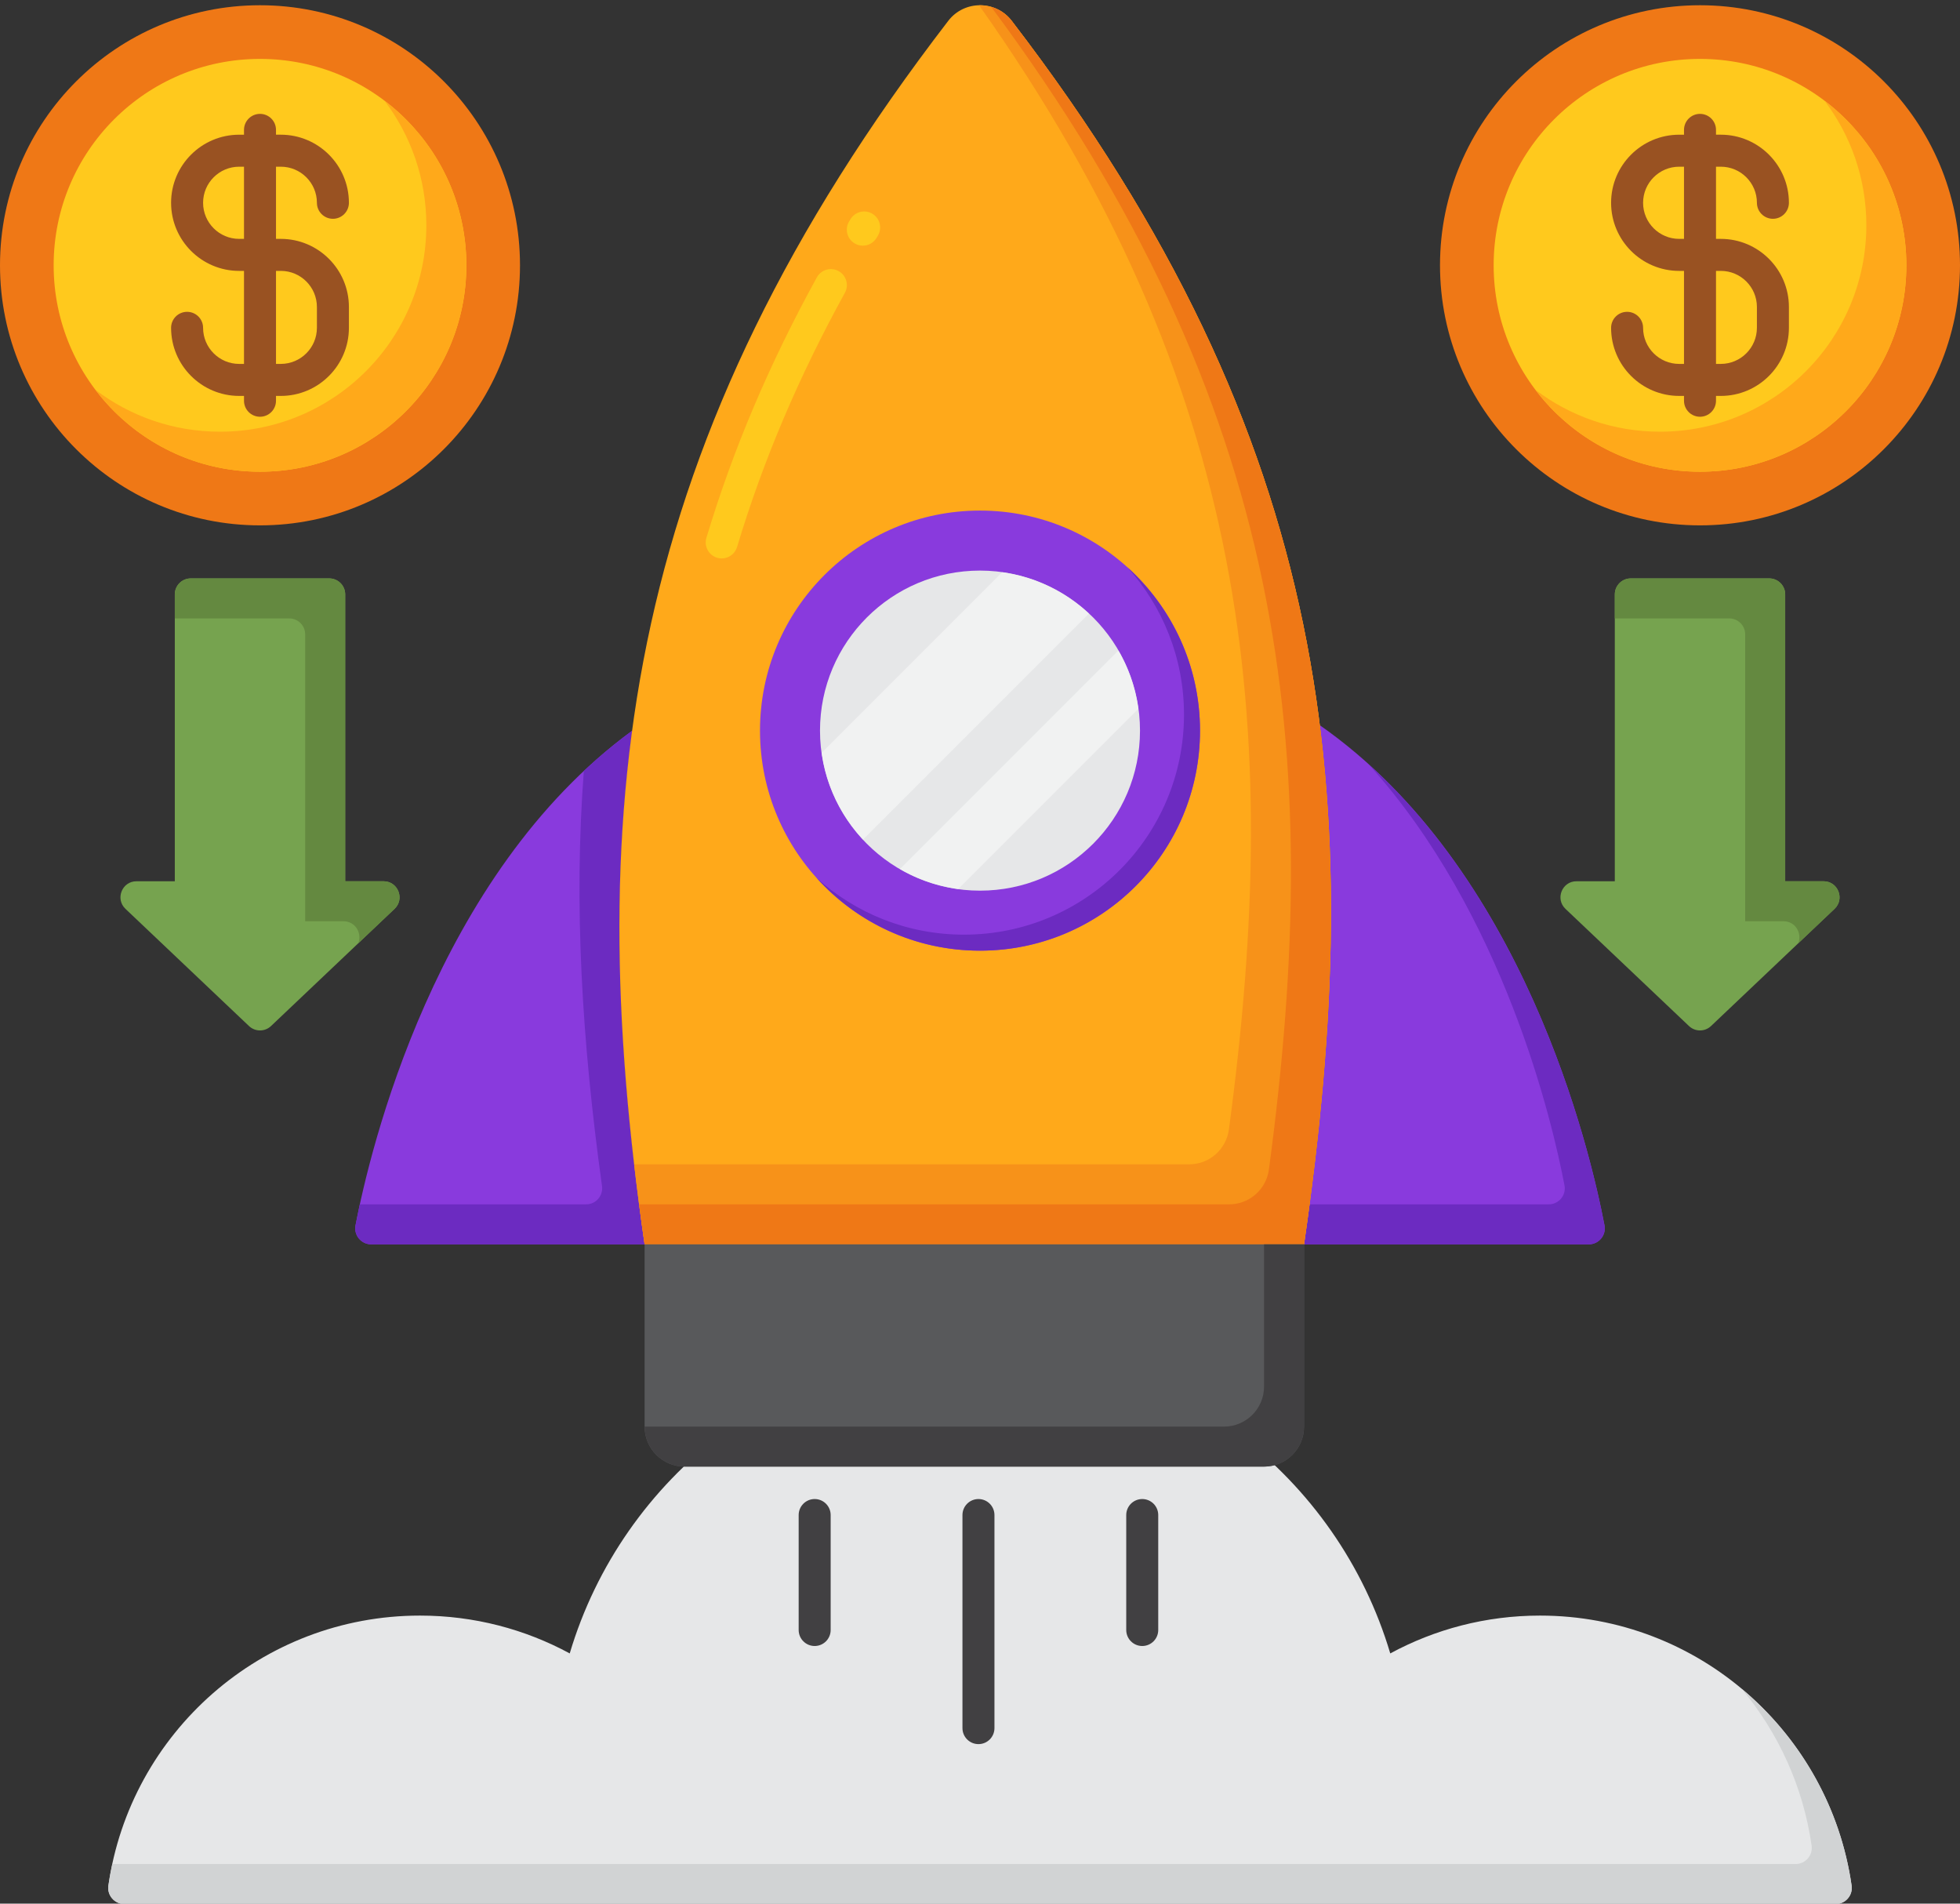 <?xml version="1.0" encoding="UTF-8"?><svg xmlns="http://www.w3.org/2000/svg" xmlns:xlink="http://www.w3.org/1999/xlink" height="237.9" preserveAspectRatio="xMidYMid meet" version="1.0" viewBox="5.5 8.7 245.0 237.9" width="245.0" zoomAndPan="magnify"><rect x="5.5" y="8.7" width="245.0" height="237.9" fill="#333333" stroke="none"/><g><g><g><g><g><path d="M234.965,246.645c1.221,0,2.159-1.087,1.986-2.296c-2.725-19.078-19.12-33.748-38.952-33.748 c-6.775,0-13.15,1.713-18.717,4.728c-6.575-22.108-27.04-38.235-51.283-38.235s-44.709,16.127-51.283,38.235 c-5.567-3.015-11.942-4.728-18.717-4.728c-19.832,0-36.227,14.669-38.952,33.748c-0.173,1.209,0.765,2.296,1.986,2.296H234.965 z" fill="#E6E7E8"/></g></g></g><g><g><g><path d="M236.952,244.349c-1.407-9.85-6.464-18.518-13.751-24.605c4.573,5.475,7.694,12.205,8.751,19.605 c0.173,1.209-0.765,2.296-1.986,2.296H19.542c-0.192,0.892-0.363,1.791-0.494,2.704c-0.173,1.209,0.765,2.296,1.986,2.296 h213.931C236.187,246.645,237.124,245.558,236.952,244.349z" fill="#D1D3D4"/></g></g></g><g><g><g><g><path d="M170.474,99.33c2.589,20.651,1.37,41.832-1.968,64.875h0v0c0,0,0,0,0,0h35.59 c1.254,0,2.201-1.133,1.967-2.365C204.271,152.404,195.96,117.127,170.474,99.33z" fill="#893ADD"/></g></g><g><g><path d="M206.06,161.83c-1.643-8.652-8.758-38.911-29.482-57.618c16.904,18.704,22.984,44.725,24.484,52.629 c0.234,1.232-0.713,2.365-1.967,2.365l-29.899,0c-0.22,1.658-0.448,3.323-0.691,5h0v0c0,0,0,0,0,0l35.59,0 C205.352,164.206,206.295,163.064,206.06,161.83z" fill="#6C2BC1"/></g></g><g><g><path d="M84.519,100.023c-24.647,18.01-32.802,52.499-34.58,61.817c-0.235,1.232,0.712,2.366,1.967,2.366 l34.169,0C82.774,141.42,81.773,120.455,84.519,100.023z" fill="#893ADD"/></g></g><g><g><path d="M84.519,100.023c-2.136,1.561-4.145,3.247-6.04,5.028c-1.258,16.59-0.256,33.657,2.272,51.874 c0.167,1.203-0.76,2.281-1.975,2.281l-28.298,0c-0.221,1.012-0.399,1.892-0.538,2.62c-0.236,1.235,0.706,2.38,1.964,2.38 l34.17,0C82.774,141.42,81.773,120.455,84.519,100.023z" fill="#6C2BC1"/></g></g><g><g><g><g><path d="M86.075,164.205c-8.052-55.572-2.461-100.321,37.96-152.904c1.995-2.596,5.935-2.594,7.928,0.003 c40.336,52.581,44.595,97.33,36.543,152.901H86.075z" fill="#FFA91A"/></g></g></g><g><g><g><path d="M95.716,78.487c-0.191,0-0.386-0.027-0.578-0.085c-1.058-0.319-1.657-1.435-1.338-2.492 c3.337-11.074,7.853-21.72,13.806-32.545c0.533-0.968,1.749-1.32,2.716-0.789c0.968,0.532,1.321,1.748,0.789,2.716 c-5.815,10.576-10.225,20.969-13.48,31.771C97.37,77.929,96.575,78.487,95.716,78.487z M113.353,39.401 c-0.353,0-0.71-0.094-1.034-0.29c-0.945-0.572-1.247-1.802-0.675-2.747l0.162-0.268c0.57-0.946,1.8-1.25,2.745-0.682 c0.946,0.57,1.251,1.799,0.682,2.745l-0.167,0.275C114.69,39.058,114.03,39.401,113.353,39.401z" fill="#FFC91D"/></g></g></g><g><g><path d="M131.963,11.305c-1.022-1.332-2.556-1.977-4.077-1.943c33.832,47.795,38.042,89.749,31.228,140.488 c-0.334,2.489-2.449,4.356-4.96,4.356H84.767c0.383,3.297,0.819,6.628,1.308,10h82.43 C176.558,108.634,172.299,63.886,131.963,11.305z" fill="#F79219"/></g></g><g><g><path d="M131.963,11.305c-0.678-0.884-1.584-1.46-2.559-1.742c37.023,49.807,41.751,92.856,34.711,145.286 c-0.334,2.49-2.447,4.358-4.96,4.358H85.386c0.218,1.657,0.447,3.323,0.69,5h82.43 C176.558,108.634,172.299,63.886,131.963,11.305z" fill="#EF7816"/></g></g><g><g><path d="M91.075,191.983h72.43c2.761,0,5-2.239,5-5v-22.778l-82.43,0v22.778 C86.075,189.745,88.314,191.983,91.075,191.983z" fill="#58595B"/></g></g><g><g><path d="M163.506,164.205v17.778c0,2.761-2.239,5-5,5h-72.43c0,2.761,2.239,5,5,5h72.43c2.761,0,5-2.239,5-5 v-22.778H163.506z" fill="#414042"/></g></g></g><g><g><circle cx="128" cy="100.006" fill="#893ADD" r="27.5"/></g></g><g><g><path d="M146.418,79.587c4.401,4.875,7.082,11.333,7.082,18.418c0,15.188-12.312,27.5-27.5,27.5 c-7.085,0-13.543-2.681-18.418-7.081c5.033,5.576,12.315,9.081,20.418,9.081c15.188,0,27.5-12.312,27.5-27.5 C155.5,91.903,151.994,84.62,146.418,79.587z" fill="#6C2BC1"/></g></g><g><g><circle cx="128" cy="100.006" fill="#E6E7E8" r="20"/></g></g></g><g><g><g><path d="M148.28,214.402c-1.104,0-2-0.896-2-2v-14.367c0-1.104,0.896-2,2-2s2,0.896,2,2v14.367 C150.28,213.506,149.385,214.402,148.28,214.402z" fill="#414042"/></g></g><g><g><path d="M127.807,226.664c-1.104,0-2-0.896-2-2v-26.629c0-1.104,0.896-2,2-2s2,0.896,2,2v26.629 C129.807,225.769,128.911,226.664,127.807,226.664z" fill="#414042"/></g></g><g><g><path d="M107.333,214.402c-1.104,0-2-0.896-2-2v-14.367c0-1.104,0.896-2,2-2s2,0.896,2,2v14.367 C109.333,213.506,108.438,214.402,107.333,214.402z" fill="#414042"/></g></g></g></g><g><g><path d="M108.213,102.772c0.578,4.166,2.432,7.914,5.165,10.848l28.236-28.236 c-2.933-2.732-6.682-4.587-10.848-5.165L108.213,102.772z" fill="#F1F2F2"/></g></g><g><g><path d="M125.281,119.8l22.513-22.513c-0.358-2.627-1.22-5.089-2.496-7.288l-27.305,27.305 C120.192,118.579,122.654,119.441,125.281,119.8z" fill="#F1F2F2"/></g></g></g><g><g><g><g><g><circle cx="38" cy="41.855" fill="#EF7816" r="32.5"/></g></g><g><g><circle cx="38" cy="41.855" fill="#FFC91D" r="25.794"/></g></g><g><g><path d="M53.565,21.29c3.28,4.326,5.228,9.718,5.228,15.565c0,14.245-11.548,25.794-25.794,25.794 c-5.848,0-11.239-1.949-15.565-5.229C22.145,63.634,29.602,67.649,38,67.649c14.245,0,25.794-11.548,25.794-25.794 C63.794,33.458,59.778,26,53.565,21.29z" fill="#FFA91A"/></g></g><g><path d="M40.604,38.553H40v-9.02h0.604c2.487,0,4.51,2.023,4.51,4.51c0,1.104,0.896,2,2,2s2-0.896,2-2 c0-4.692-3.817-8.51-8.51-8.51H40V24.93c0-1.104-0.896-2-2-2s-2,0.896-2,2v0.604h-0.604c-4.692,0-8.51,3.817-8.51,8.51 s3.817,8.51,8.51,8.51H36v11.624h-0.604c-2.487,0-4.51-2.023-4.51-4.51c0-1.104-0.896-2-2-2s-2,0.896-2,2 c0,4.692,3.817,8.51,8.51,8.51H36v0.604c0,1.104,0.896,2,2,2s2-0.896,2-2v-0.604h0.604c4.692,0,8.51-3.817,8.51-8.51v-2.604 C49.114,42.371,45.296,38.553,40.604,38.553z M35.396,38.553c-2.487,0-4.51-2.023-4.51-4.51s2.023-4.51,4.51-4.51H36v9.02 H35.396z M45.114,49.667c0,2.487-2.023,4.51-4.51,4.51H40V42.553h0.604c2.487,0,4.51,2.023,4.51,4.51V49.667z" fill="#995222"/></g></g><g><g><path d="M46.649,80.983H29.351c-1.105,0-2,0.895-2,2v35.848H22.56c-1.807,0-2.688,2.207-1.376,3.451 l15.44,14.643c0.772,0.732,1.981,0.732,2.753,0l15.44-14.643c1.311-1.244,0.431-3.451-1.376-3.451h-4.791V82.983 C48.649,81.878,47.753,80.983,46.649,80.983z" fill="#76A34F"/></g></g><g><g><g><path d="M53.44,118.831h-4.791V82.983c0-1.105-0.895-2-2-2H29.351c-1.105,0-2,0.895-2,2v3h14.298 c1.105,0,2,0.895,2,2v35.848h4.791c1.505,0,2.347,1.527,1.835,2.758l4.541-4.307C56.128,121.038,55.248,118.831,53.44,118.831 z" fill="#648940"/></g></g></g></g><g><g><g><g><circle cx="218" cy="41.855" fill="#EF7816" r="32.5"/></g></g><g><g><circle cx="218" cy="41.855" fill="#FFC91D" r="25.794"/></g></g><g><g><path d="M233.565,21.29c3.28,4.326,5.228,9.718,5.228,15.565c0,14.245-11.548,25.794-25.794,25.794 c-5.848,0-11.239-1.949-15.565-5.229c4.71,6.213,12.168,10.229,20.565,10.229c14.245,0,25.794-11.548,25.794-25.794 C243.794,33.458,239.778,26,233.565,21.29z" fill="#FFA91A"/></g></g><g><path d="M220.604,38.553H220v-9.02h0.604c2.486,0,4.51,2.023,4.51,4.51c0,1.104,0.896,2,2,2s2-0.896,2-2 c0-4.692-3.817-8.51-8.51-8.51H220V24.93c0-1.104-0.896-2-2-2s-2,0.896-2,2v0.604h-0.604c-4.692,0-8.51,3.817-8.51,8.51 s3.817,8.51,8.51,8.51H216v11.624h-0.604c-2.486,0-4.51-2.023-4.51-4.51c0-1.104-0.896-2-2-2s-2,0.896-2,2 c0,4.692,3.817,8.51,8.51,8.51H216v0.604c0,1.104,0.896,2,2,2s2-0.896,2-2v-0.604h0.604c4.692,0,8.51-3.817,8.51-8.51v-2.604 C229.113,42.371,225.296,38.553,220.604,38.553z M215.396,38.553c-2.486,0-4.51-2.023-4.51-4.51s2.023-4.51,4.51-4.51H216v9.02 H215.396z M225.113,49.667c0,2.487-2.023,4.51-4.51,4.51H220V42.553h0.604c2.486,0,4.51,2.023,4.51,4.51V49.667z" fill="#995222"/></g></g><g><g><path d="M226.649,80.983h-17.298c-1.105,0-2,0.895-2,2v35.848h-4.791c-1.807,0-2.688,2.207-1.376,3.451 l15.44,14.643c0.772,0.732,1.981,0.732,2.753,0l15.44-14.643c1.311-1.244,0.431-3.451-1.376-3.451h-4.791V82.983 C228.649,81.878,227.753,80.983,226.649,80.983z" fill="#76A34F"/></g></g><g><g><g><path d="M233.44,118.831h-4.791V82.983c0-1.105-0.895-2-2-2h-17.298c-1.105,0-2,0.895-2,2v3h14.298 c1.105,0,2,0.895,2,2v35.848h4.791c1.505,0,2.347,1.527,1.835,2.758l4.541-4.307 C236.128,121.038,235.248,118.831,233.44,118.831z" fill="#648940"/></g></g></g></g></g></g></svg>